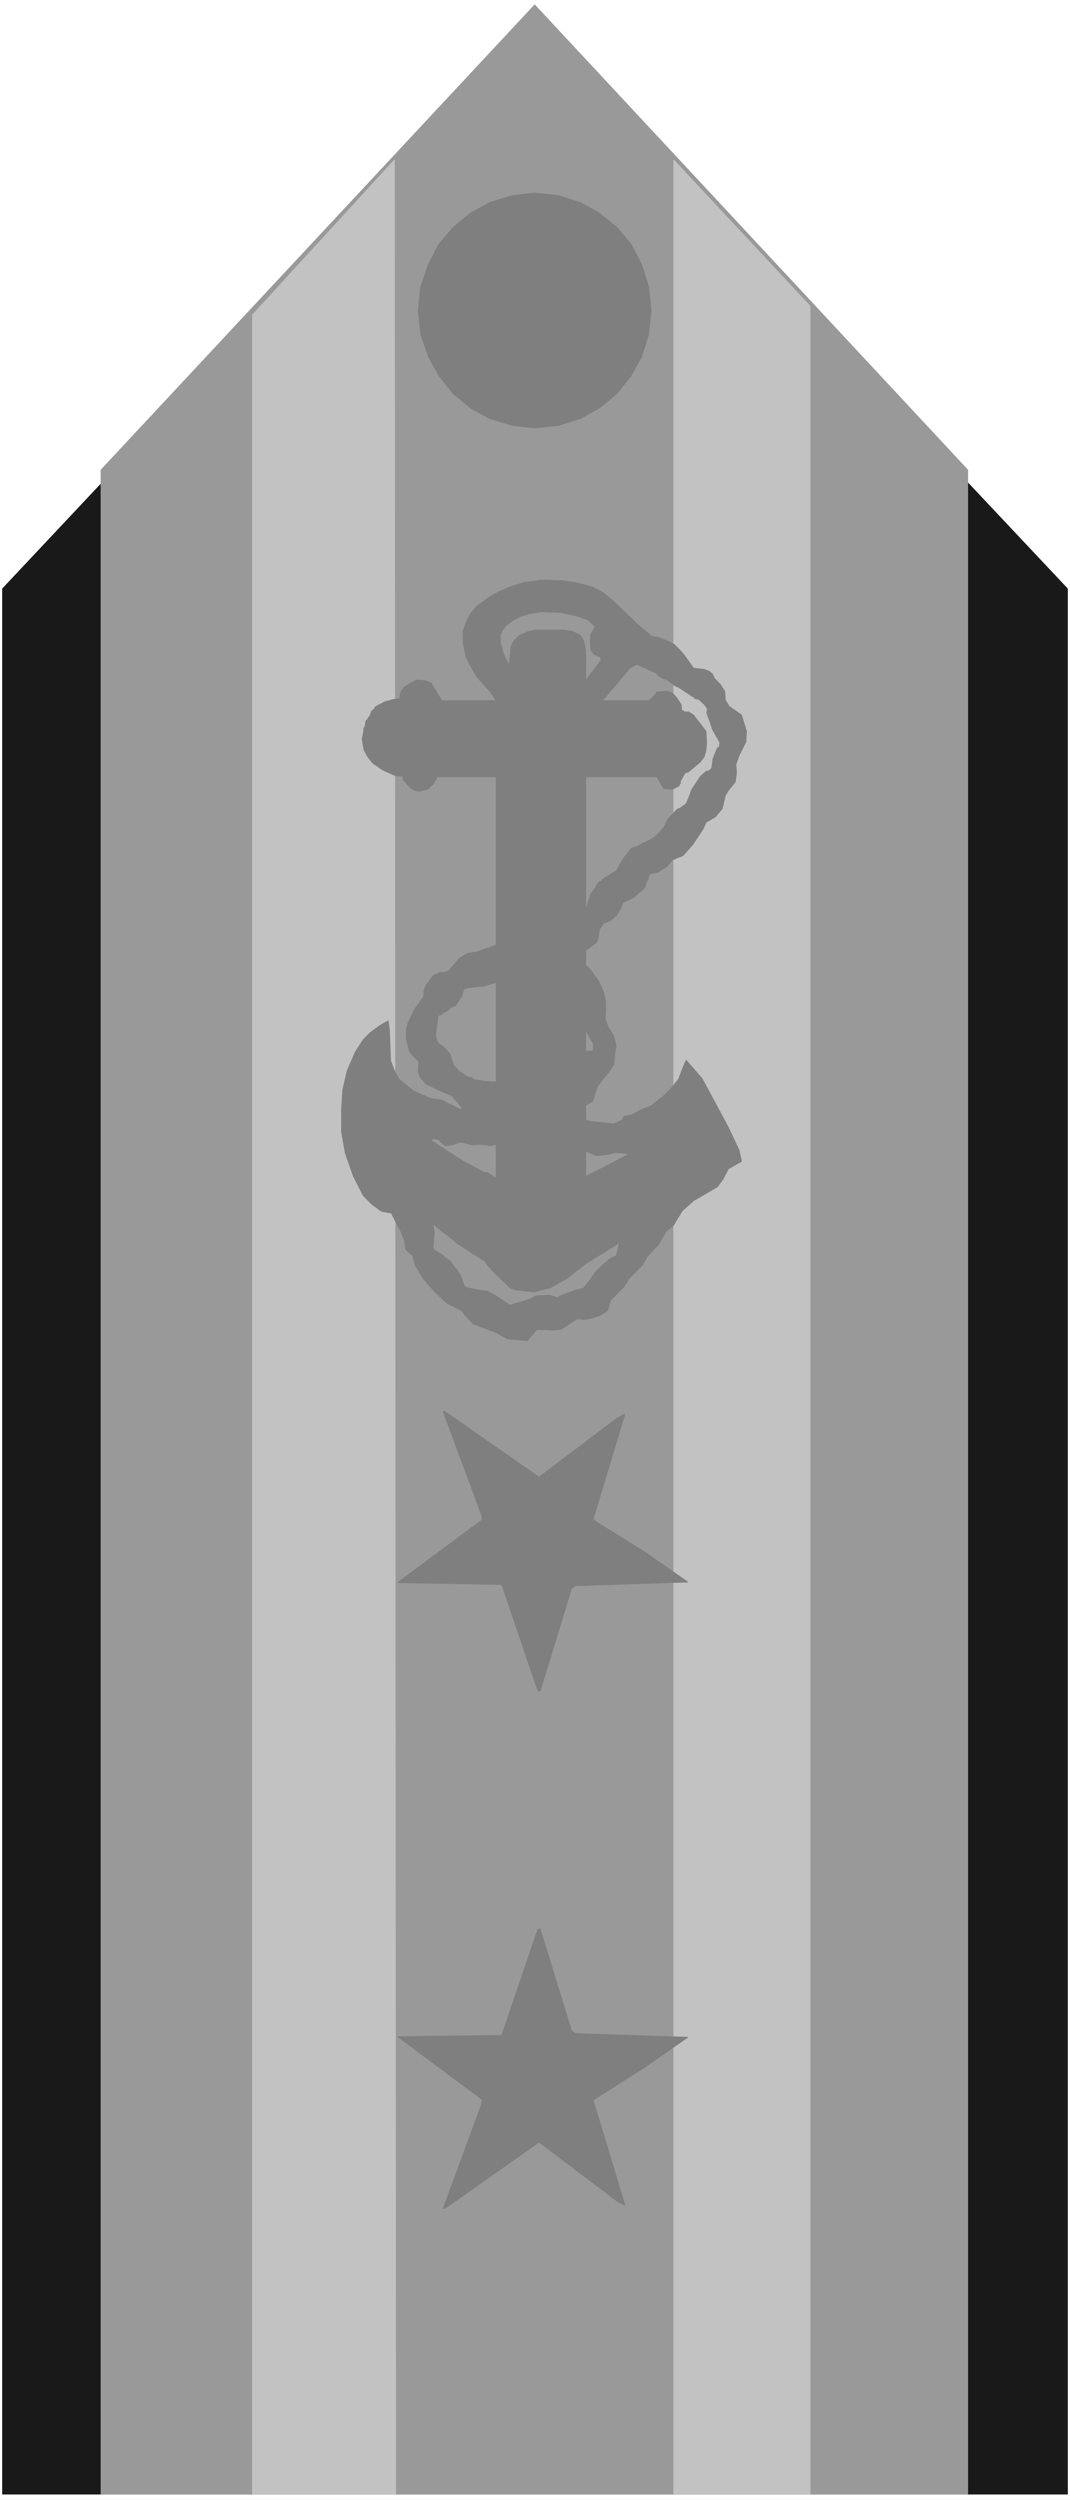 <svg width="1708.88" height="3989.578" viewBox="0 0 1281.66 2992.184" xmlns="http://www.w3.org/2000/svg"><rect x="0" y="0" width="1281.66" height="2992.184" fill="#333333" stroke="none"/><defs><clipPath id="a"><path d="M0 0h1281.66v2993H0Zm0 0"/></clipPath><clipPath id="b"><path d="M0 0h1281.66v2992.184H0Zm0 0"/></clipPath></defs><g clip-path="url(#a)"><path style="fill:#fff;fill-opacity:1;fill-rule:nonzero;stroke:none" d="M0 2992.184h1281.66V-.961H0Zm0 0"/></g><g clip-path="url(#b)"><path style="fill:#fff;fill-opacity:1;fill-rule:evenodd;stroke:#fff;stroke-width:.14;stroke-linecap:square;stroke-linejoin:bevel;stroke-miterlimit:10;stroke-opacity:1" d="M0 .5h246V575H0Zm0 0" transform="matrix(5.21 0 0 -5.21 0 2994.79)"/></g><path style="fill:#191919;fill-opacity:1;fill-rule:evenodd;stroke:#191919;stroke-width:.14;stroke-linecap:square;stroke-linejoin:bevel;stroke-miterlimit:10;stroke-opacity:1" d="m.57 439.56 122.36 130.13 122.5-130.13V1.79H.57Zm0 0" transform="matrix(5.21 0 0 -5.21 0 2994.79)"/><path style="fill:#999;fill-opacity:1;fill-rule:evenodd;stroke:#999;stroke-width:.14;stroke-linecap:square;stroke-linejoin:bevel;stroke-miterlimit:10;stroke-opacity:1" d="M23.21 1.79H222.5v465.06l-99.57 106.86-99.72-106.86Zm0 0" transform="matrix(5.21 0 0 -5.21 0 2994.79)"/><path style="fill:#c2c2c2;fill-opacity:1;fill-rule:evenodd;stroke:#c2c2c2;stroke-width:.14;stroke-linecap:square;stroke-linejoin:bevel;stroke-miterlimit:10;stroke-opacity:1" d="m154.88 538.09 31.38-33.61V1.79h-31.38zm-96.85-35.62 32.66 35.62.29-536.3H58.03Zm0 0" transform="matrix(5.21 0 0 -5.21 0 2994.79)"/><path style="fill:#7f7f7f;fill-opacity:1;fill-rule:evenodd;stroke:#7f7f7f;stroke-width:.14;stroke-linecap:square;stroke-linejoin:bevel;stroke-miterlimit:10;stroke-opacity:1" d="m122.93 530.48 5.44-.58 5.02-1.58 4.44-2.44 4.01-3.3 3.3-3.88 2.43-4.74 1.58-5.03.57-5.46-.57-5.45-1.58-5.03-2.43-4.45-3.3-4.17-4.01-3.3-4.44-2.44-5.02-1.58-5.44-.58-5.16.58-5.16 1.58-4.44 2.44-4.01 3.3-3.3 4.17-2.43 4.45-1.72 5.03-.57 5.45.57 5.46 1.72 5.03 2.43 4.74 3.3 3.88 4.01 3.3 4.44 2.44 5.16 1.58zm-8.88-134.15h-13.47l-1-1.72-1.29-1.15-1.87-.43-1 .14-1.15.72-1.43 1.58-.29 1-1.71.15-2.87 1.29-2.29 1.58-1.15 1.44-.86 1.58-.43 2.58.29 1.29.14 1.3h.15l.14.57.14.86.15.29.28.14v.15l.43.57.29.58.14.57.72.58.14.43 2.15 1.15 2.01.57 1.43.14.29 1.58.85 1.15 1.87 1.15 1 .43 2.01-.14 1.29-.58 2.43-4.02h12.47zm20.63-30.45 1.14 3.59 1.01 1.3.14.43.86 1.15h.29l.71.71 2.87 1.73 1.43 2.58 2.01 2.59 1.29.43 1.43.72 2 1 1.01.72 1 1.01.43.57.29.29 1 2.01 2.01 2.15.71.29 1.43 1 .43 1.01.29.72.57 1.58 2.01 3.01 1.29 1.15.72.15.57.57.29 2.16.57 1.43.43 1.01.43.28.14 1.01-1.72 3.02-.43 1.43-.86 2.3.15 1.01-.72 1-1.29 1.15-.72.14h-.14l-.29.43-.43.15-.57.43-2.43 1.58-.72.29-2.15 1.58-.72.14-1.29.86-.28.43-4.44 2.01v9.34l2-1.72 1.43-1.15 1.58-.29 2.15-.86 1.43-.72 1.01-1.01 1.28-1.43 2.15-3.02 2.44-.29 1.15-.43.71-.57.58-1.15 1.28-1.29 1.01-1.58.14-2.01.86-1.44 2.87-2.01.43-1.44.71-2.29-.14-2.45-1.58-3.16-.71-2.01.14-2.01-.29-2.01-1.72-2.15-.57-1.01-.72-3.01-1.57-1.87-2.15-1.29-.72-1.58-2.29-3.45-2.29-2.59-2.44-1-1.14-1.44-2.3-1.43-1.72-.29-1.28-3.3-2.44-2.16-2.44-1.15-.57-1.43-1-1.58-1.29-1.15-1.58-.58-1-1.43-.29-2.01-.43-1.01-2.43-1.87zm0 0" transform="matrix(5.21 0 0 -5.21 0 2994.79)"/><path style="fill:#7f7f7f;fill-opacity:1;fill-rule:evenodd;stroke:#7f7f7f;stroke-width:.14;stroke-linecap:square;stroke-linejoin:bevel;stroke-miterlimit:10;stroke-opacity:1" d="M134.68 317.48v-7.18l2.43-1.01 1.72.15 1.15.14 1.43.43 3.3-.29-10.03-5.17v33.47l1.14-2.01.58-1.01v-1.58l-1.72-.14v-12.35l1.57.86 1.15 3.45 1.43 1.86 1.29 1.58 1 1.44.29 3.02.29 1.43-.58 2.16-1.28 2.15-.72 1.87.14 1.86v2.02l-.43 2.15-1.14 2.59-.86 1.14-1.01 1.44-1.14 1.15v72.1l-.43 2.3-.86 1.43-1.86.87-2.15.28h-6.31l-1.86-.43-1.86-.86-1.29-1.29-.58-1.15-.14-1.44-.29-2.44h-.28l-1 2.15-.72 2.59v1.72l.43 1.01.86 1.15 1.57 1.15 1.58.86 2.29.72 2.72.43 4.3-.15 3.44-.71 3.01-1.01 1.58-1.58-.29-.57-.72-1.01-.14-1.44.14-2.29.72-1.01 1.58-.72v-.72l-3.44-4.45v-22.26h16.33l1.58-2.73 2-.14 1.44.72.43.71v.44l.71 1.29.29.57.86.29 2.72 2.3.86 1.15.43 1.43.14 2.01-.14 2.45-2.87 3.73-1.14.72h-.86l-.72.43-.14 1.29-1.15 1.72-.86.87-1.14.43-2.44-.15-.86-1.15-1-.86h-10.6l6.3 7.47 1.58.86v9.34l-4.59 4.45-2 1.72-1.44 1.15-2.15 1.15-4.01 1.01-2.86.43-4.88.14-4.01-.57-3.29-1.01-2.87-1.29-2.43-1.44-2.3-1.72-1.43-1.72-.86-1.58-.86-2.3v-2.73l.72-3.45 1.29-2.44 1.14-2.01 2.44-2.73.57-.57 1.44-2.16V282.01l3.29-3.16 1.43-.44 4.02-.43 1 .29 2.86.72 3.73 2.15 4.44 3.45 4.01 2.44 3.58 2.3-.71-3.02-1.58-.71-3.15-2.88-1.58-2.29-1.29-1.58-1.86-.44-3.44-1.29-.71-.43-1.72.58-3.15-.15-1.29-.72-1.72-.57-3.01-.86-3.15 2.15v-8.47l2.57-1.44 4.59-.43 2.29 2.59 3.58-.15 1.87.15 3.72 2.44 1.86-.15 2.01.43 1.58.58 1.57 1 .72 2.45 3.01 3.01 1.29 2.01 3.01 3.02 1.14 2.01 2.58 2.73 1.72 3.02 1.72 1.43 2 3.3 2.58 2.3 5.45 3.16 1.29 1.73 1.29 2.44 3.01 1.72-.58 2.59-2.43 5.17-3.01 5.6-3.01 5.6-3.73 4.31-.86-2.01-.85-2.3-1.58-2.01-1.86-1.87-2.87-2.3-2.29-.86-2.01-1.15-2-.43-.43-.86-1.87-.86-5.3.57zm0 0" transform="matrix(5.21 0 0 -5.21 0 2994.79)"/><path style="fill:#7f7f7f;fill-opacity:1;fill-rule:evenodd;stroke:#7f7f7f;stroke-width:.14;stroke-linecap:square;stroke-linejoin:bevel;stroke-miterlimit:10;stroke-opacity:1" d="m114.05 268.65-5.31 2.01-1.86 2.01-.71 1-3.44 1.73-2.72 2.58-2.58 2.88-2.01 3.3-.57 2.15-1.58 1.44-.29 2.01-.85 2.16-1.29 2.44-.86 1.72-2.3.43-2.15 1.58-2 2.01-2.29 4.45-1.87 5.32-.86 4.88v5.32l.29 4.45 1 4.31 1.87 4.31 1.86 2.87 1.57 1.58 2.15 1.58 2.01 1.15.29-2.16.28-7.04.86-2.29 1.01-1.87 3.29-2.73 3.87-1.72 2.72-.43 4.3-2.16.29.15v.28l-2.3 2.73-1.72.72-1.29.57-3 1.44-1.29 1.58-.43 1.29.14 2.3-1.43 1.29-.72 1.01-.72 2.73v2.44l.43 1.44 1.44 3.01 2.15 3.02v1.15l.43 1.29 1.72 2.3 1.43.72 1.57.14.58.29 2.43 2.87 2.01 1.15 2 .29 4.45 1.58v-8.62l-3.01-.86-3.01-.29-1.29-.29-.14-.29-.29-1-.14-.43-1.44-2.16-.86-.28-1.14-1.01-.72-.29-.57-.57h-.43l-.29-.29-.57-4.16.28-1.44.43-.57 1.15-.87.57-.57.86-1.01.86-2.58 1.29-1.44 2.01-1.29.86-.14.28-.29.29-.14 2.44-.43 2.58-.15v-14.36l-1.29-.29-1.87.29h-1l-1.29-.14-2.15.57h-.86l-1.72-.57-1.43-.15-.57.29-1.15 1.15-1.29.14-.28-.14.14-.15.14-.28 7.17-4.6 4.87-2.58h.57l2.01-1.3v-22.11l-2.01 2.15-.57.86-3.15 2.01-.86.58-2.44 1.58-2.44 2.01-1 .72-2 1.72.28-2.16-.28-3.16.14-.57 2.29-1.44v-.14l1.43-1.01.72-1 .86-1.01.86-1.29.86-2.44.57-.43 3.58-.72h1.01l2.15-1.15zm-3.16-42.95-19.34-14.36v-.14l23.79-.43 8.31-24.42h.57l7.16 23.41.86.72 25.93.86-9.88 6.9-11.32 7.03-.57.58 7.3 24.13-1.72-.87-18.05-13.64-21.63 15.08h-.43l8.74-23.55zm0-133.28-19.34 14.36v.15l23.79.28 8.31 24.42h.57l7.16-23.27.86-.72 25.93-.86-9.88-6.89-11.32-7.18-.57-.43 7.3-24.13-1.72.86-18.05 13.64-21.63-15.22h-.43l8.74 23.7zm0 0" transform="matrix(5.21 0 0 -5.21 0 2994.79)"/></svg>
